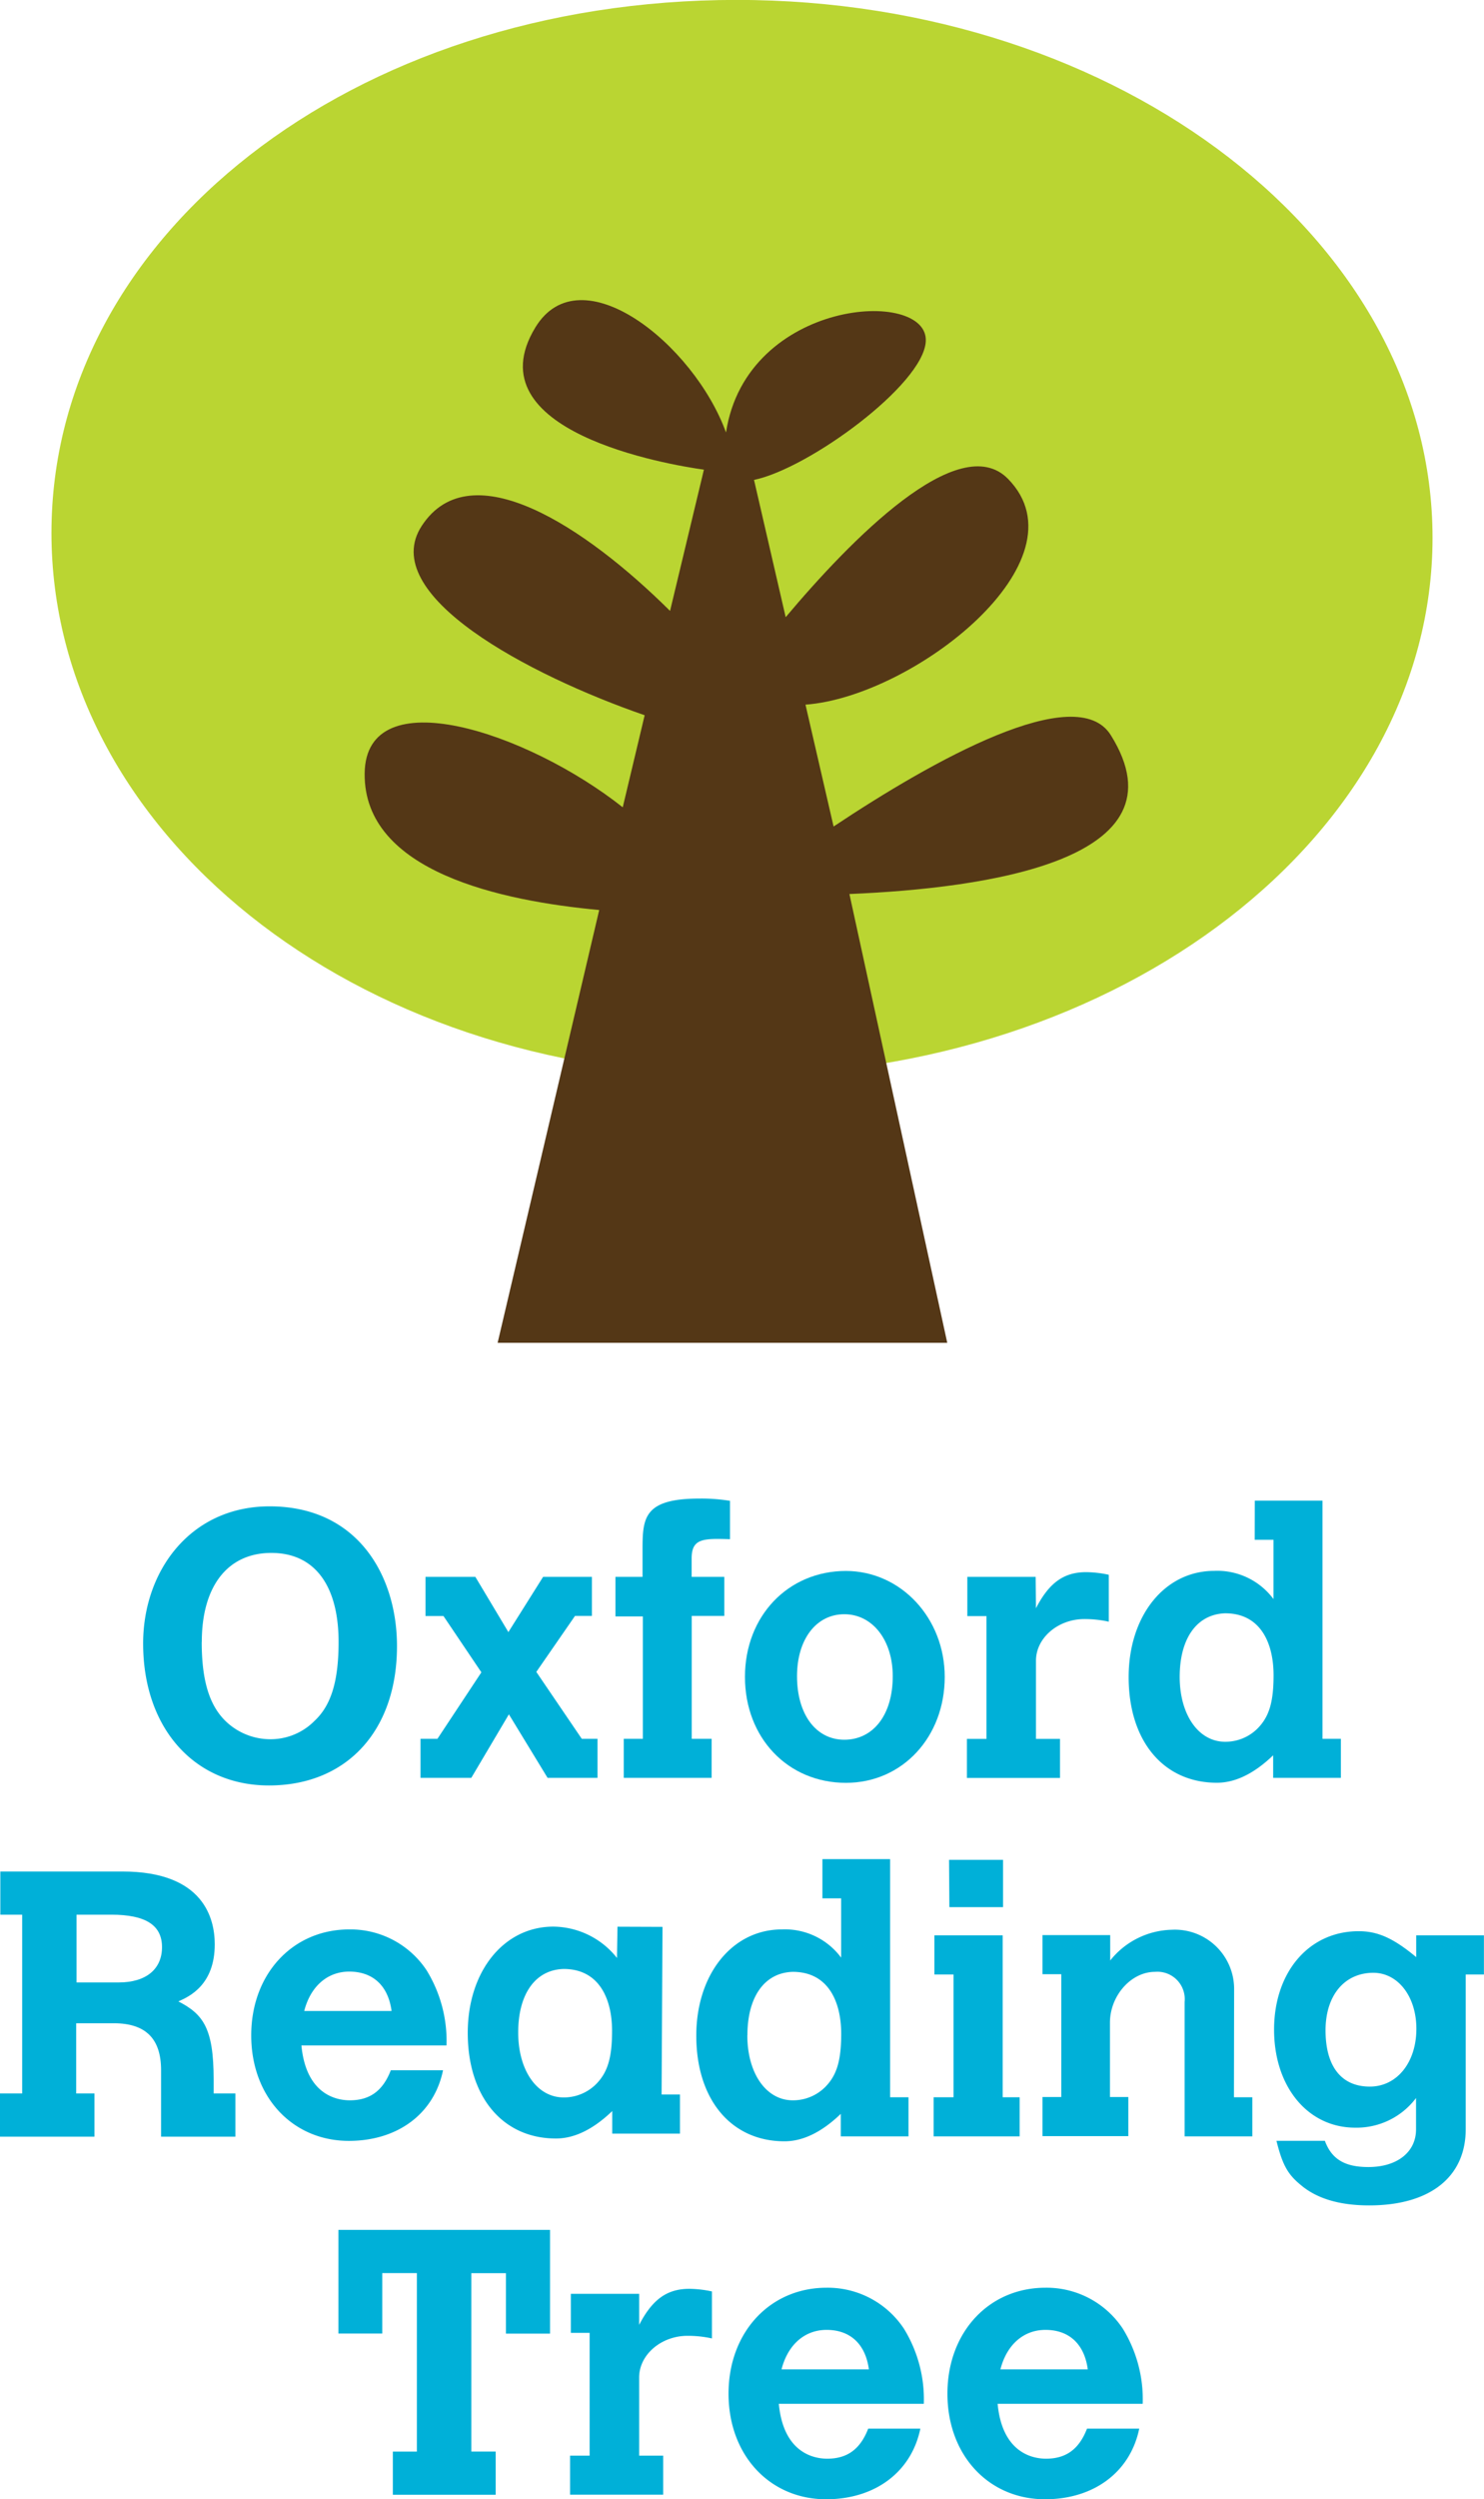 <svg id="Layer_1" data-name="Layer 1" xmlns="http://www.w3.org/2000/svg" viewBox="0 0 175.32 295.13"><defs><style>.cls-1{fill:#bad532;}.cls-2{fill:#543716;}.cls-3{fill:#00b0d8;}</style></defs><title>ORT_logo_main</title><path class="cls-1" d="M186.08,80.29c0,35.07-36.8,63.5-82.21,63.5s-80.95-29-80.95-64.07,35.54-62.94,80.95-62.94S186.08,45.22,186.08,80.29Z" transform="translate(-16.84 -16.79)"/><path class="cls-2" d="M117.19,122.36l11.56,53H75.63l12-51.11c-11.43-1.06-27.84-4.47-27.71-16.13.12-11.21,19.22-4.91,30.49,4L93,101.25C79.3,96.51,61.29,87,66.69,78.85,72.47,70.08,86,79,96,88.93l4-16.68c-4.1-.57-27.42-4.47-19.91-16.8,5.32-8.73,18.72,1.94,22.52,12.41,2.42-15.82,24-17.14,23.6-10.74-.29,5.1-13.82,15-20.29,16.34l3.74,16.21c7.61-9.05,20.48-22.28,26.28-16.32C145.36,83,124.75,99.06,112,100l3.32,14.39C127,106.61,144,97.07,148.07,103.6,157.3,118.36,133.3,121.69,117.19,122.36Z" transform="translate(-16.84 -16.79)"/><path class="cls-3" d="M63.74,211.17c0,10-5.94,16.46-15.13,16.46-8.83,0-14.86-6.79-14.86-16.77,0-8.56,5.59-16.19,14.95-16.19C59.22,194.68,63.74,203,63.74,211.17Zm-23.07-.49c0,4.52.89,7.45,2.79,9.32a7.61,7.61,0,0,0,5.41,2.17A7.28,7.28,0,0,0,54,220c2-1.86,2.84-4.79,2.84-9.32,0-6.61-2.79-10.51-7.94-10.51S40.68,204.08,40.68,210.69Z" transform="translate(-16.84 -16.79)"/><path class="cls-3" d="M81,203h5.77v4.61h-2l-4.57,6.61,5.37,7.9h1.86v4.61h-5.9l-4.57-7.5-4.44,7.5h-6v-4.61h2l5.19-7.85-4.48-6.65H67.11V203H73l3.9,6.52Z" transform="translate(-16.84 -16.79)"/><path class="cls-3" d="M92.75,203v-3c0-3.86,0-6.25,6.74-6.25a21,21,0,0,1,3.59.27v4.53c-3.1-.09-4.53-.13-4.53,2.26V203h3.86v4.61H98.56v14.51h2.35v4.61H90.53v-4.61h2.26V207.67H89.55V203Z" transform="translate(-16.84 -16.79)"/><path class="cls-3" d="M128.45,214.81c0,7.1-5,12.51-11.67,12.51-6.87,0-11.93-5.32-11.93-12.51s5.1-12.51,11.93-12.51C123.26,202.31,128.45,207.85,128.45,214.81ZM111,214.73c0,4.48,2.22,7.5,5.59,7.5s5.72-2.88,5.72-7.5c0-4.26-2.39-7.32-5.72-7.32S111,210.38,111,214.73Z" transform="translate(-16.84 -16.79)"/><path class="cls-3" d="M139.23,206.7c1.55-3,3.28-4.26,5.94-4.26a13.23,13.23,0,0,1,2.66.31v5.54a13.37,13.37,0,0,0-2.88-.31c-3.11,0-5.72,2.22-5.72,4.92v9.23h2.84v4.61h-11v-4.61h2.31V207.63h-2.26V203h8.07Z" transform="translate(-16.84 -16.79)"/><path class="cls-3" d="M165.08,194h8v28.12h2.17v4.61h-8v-2.66c-2.26,2.17-4.48,3.24-6.65,3.24-6.3,0-10.42-4.92-10.42-12.47,0-7.27,4.26-12.55,10.11-12.55a8.27,8.27,0,0,1,7,3.33v-7h-2.22Zm-8.87,20.8c0,4.48,2.22,7.67,5.37,7.67a5.37,5.37,0,0,0,3.81-1.55c1.37-1.37,1.91-3.1,1.91-6.3,0-3.77-1.51-7.32-5.72-7.32C158.25,207.41,156.21,210.24,156.21,214.81Z" transform="translate(-16.84 -16.79)"/><path class="cls-3" d="M16.88,237.79H31.3c9.67,0,10.91,5.63,10.91,8.6,0,4.79-3,6.17-4.3,6.74,2.93,1.51,4.17,3.15,4.17,9.23V264h2.57v5.1H35.87v-7.85c0-3.72-1.82-5.54-5.59-5.54H25.84V264H28v5.1H16.84V264h2.62V242.89H16.88Zm9,5.1v8h5c3.19,0,5.1-1.55,5.1-4.17S34,242.89,30,242.89Z" transform="translate(-16.84 -16.79)"/><path class="cls-3" d="M69.18,261.26c-1.06,5.15-5.37,8.34-11.13,8.34-6.65,0-11.53-5.19-11.53-12.46s4.92-12.51,11.58-12.51a10.79,10.79,0,0,1,9.14,4.83,15.91,15.91,0,0,1,2.35,8.87H52.45c.58,6.17,4.61,6.48,5.72,6.48,2.35,0,3.9-1.11,4.84-3.55Zm-6.08-7c-.4-3-2.22-4.65-5-4.65-2.57,0-4.57,1.73-5.32,4.65Z" transform="translate(-16.84 -16.79)"/><path class="cls-3" d="M114,236.33h8v28.12h2.17v4.62h-8v-2.66c-2.26,2.17-4.48,3.24-6.65,3.24-6.3,0-10.42-4.93-10.42-12.47,0-7.27,4.26-12.55,10.11-12.55a8.27,8.27,0,0,1,7,3.33v-7H114Zm-8.87,20.81c0,4.48,2.22,7.67,5.37,7.67a5.37,5.37,0,0,0,3.81-1.55c1.37-1.37,1.91-3.1,1.91-6.3,0-3.77-1.51-7.32-5.72-7.32C107.18,249.73,105.14,252.56,105.14,257.13Z" transform="translate(-16.84 -16.79)"/><path class="cls-3" d="M127.23,245.33h8.07v19.12h2v4.62H127.14v-4.62h2.35v-14.5h-2.26Zm1.73-8.92h6.38V242H129Z" transform="translate(-16.84 -16.79)"/><path class="cls-3" d="M162.62,264.45h2.17v4.62h-8V253.19a3.23,3.23,0,0,0-3.5-3.55c-2.84,0-5.32,2.84-5.32,6v8.78h2.17v4.62H140v-4.62h2.22v-14.5H140v-4.62h8v3a9.57,9.57,0,0,1,7.28-3.63,7,7,0,0,1,7.36,7.1Z" transform="translate(-16.84 -16.79)"/><path class="cls-3" d="M184.13,264.54a8.79,8.79,0,0,1-7.19,3.5c-5.59,0-9.58-4.83-9.58-11.58s4.08-11.62,10-11.62c2.26,0,4.12.84,6.79,3.06v-2.57h8v4.62H190v18.27c0,5.68-4.26,9-11.4,9-3.5,0-6.21-.8-8.12-2.44-1.51-1.24-2.13-2.35-2.84-5.19h5.72c.8,2.17,2.35,3.1,5.14,3.1,3.42,0,5.63-1.78,5.63-4.44Zm-10.69-8c0,4.26,1.86,6.65,5.23,6.65,3.2,0,5.5-2.84,5.5-6.83,0-3.81-2.17-6.61-5.1-6.61C175.66,249.77,173.44,252.43,173.44,256.56Z" transform="translate(-16.84 -16.79)"/><path class="cls-3" d="M56.82,280.11h25v12.25H76.61v-7.14H72.52v21.07h2.88v5.1H63.25v-5.1h2.84V285.21H62v7.14H56.82Z" transform="translate(-16.84 -16.79)"/><path class="cls-3" d="M92.35,291.33c1.55-3,3.28-4.26,5.94-4.26a13.29,13.29,0,0,1,2.66.31v5.55a13.33,13.33,0,0,0-2.88-.31c-3.11,0-5.72,2.22-5.72,4.92v9.23h2.84v4.61h-11v-4.61h2.31V292.27H84.28v-4.61h8.07Z" transform="translate(-16.84 -16.79)"/><path class="cls-3" d="M125.57,303.58c-1.06,5.14-5.37,8.34-11.13,8.34-6.65,0-11.53-5.19-11.53-12.47s4.92-12.51,11.58-12.51a10.8,10.8,0,0,1,9.14,4.84,15.91,15.91,0,0,1,2.35,8.87H108.85c.58,6.17,4.61,6.48,5.72,6.48,2.35,0,3.9-1.11,4.84-3.55Zm-6.08-7c-.4-3-2.22-4.66-5-4.66-2.57,0-4.57,1.73-5.32,4.66Z" transform="translate(-16.84 -16.79)"/><path class="cls-3" d="M151.43,303.58c-1.06,5.14-5.37,8.34-11.13,8.34-6.65,0-11.53-5.19-11.53-12.47s4.92-12.51,11.58-12.51a10.8,10.8,0,0,1,9.14,4.84,15.91,15.91,0,0,1,2.35,8.87H134.7c.58,6.17,4.61,6.48,5.72,6.48,2.35,0,3.9-1.11,4.84-3.55Zm-6.08-7c-.4-3-2.22-4.66-5-4.66-2.57,0-4.57,1.73-5.32,4.66Z" transform="translate(-16.84 -16.79)"/><path class="cls-3" d="M95.11,244.33,95,264.12h2.17v4.62h-8v-2.66c-2.26,2.17-4.48,3.24-6.65,3.24-6.3,0-10.42-4.93-10.42-12.47,0-7.27,4.26-12.55,10.11-12.55A9.69,9.69,0,0,1,89.73,248l.06-3.69M78.06,256.8c0,4.48,2.22,7.67,5.37,7.67a5.37,5.37,0,0,0,3.81-1.55c1.37-1.37,1.91-3.1,1.91-6.3,0-3.77-1.51-7.32-5.72-7.32C80.1,249.39,78.06,252.23,78.06,256.8Z" transform="translate(-16.84 -16.79)"/></svg>